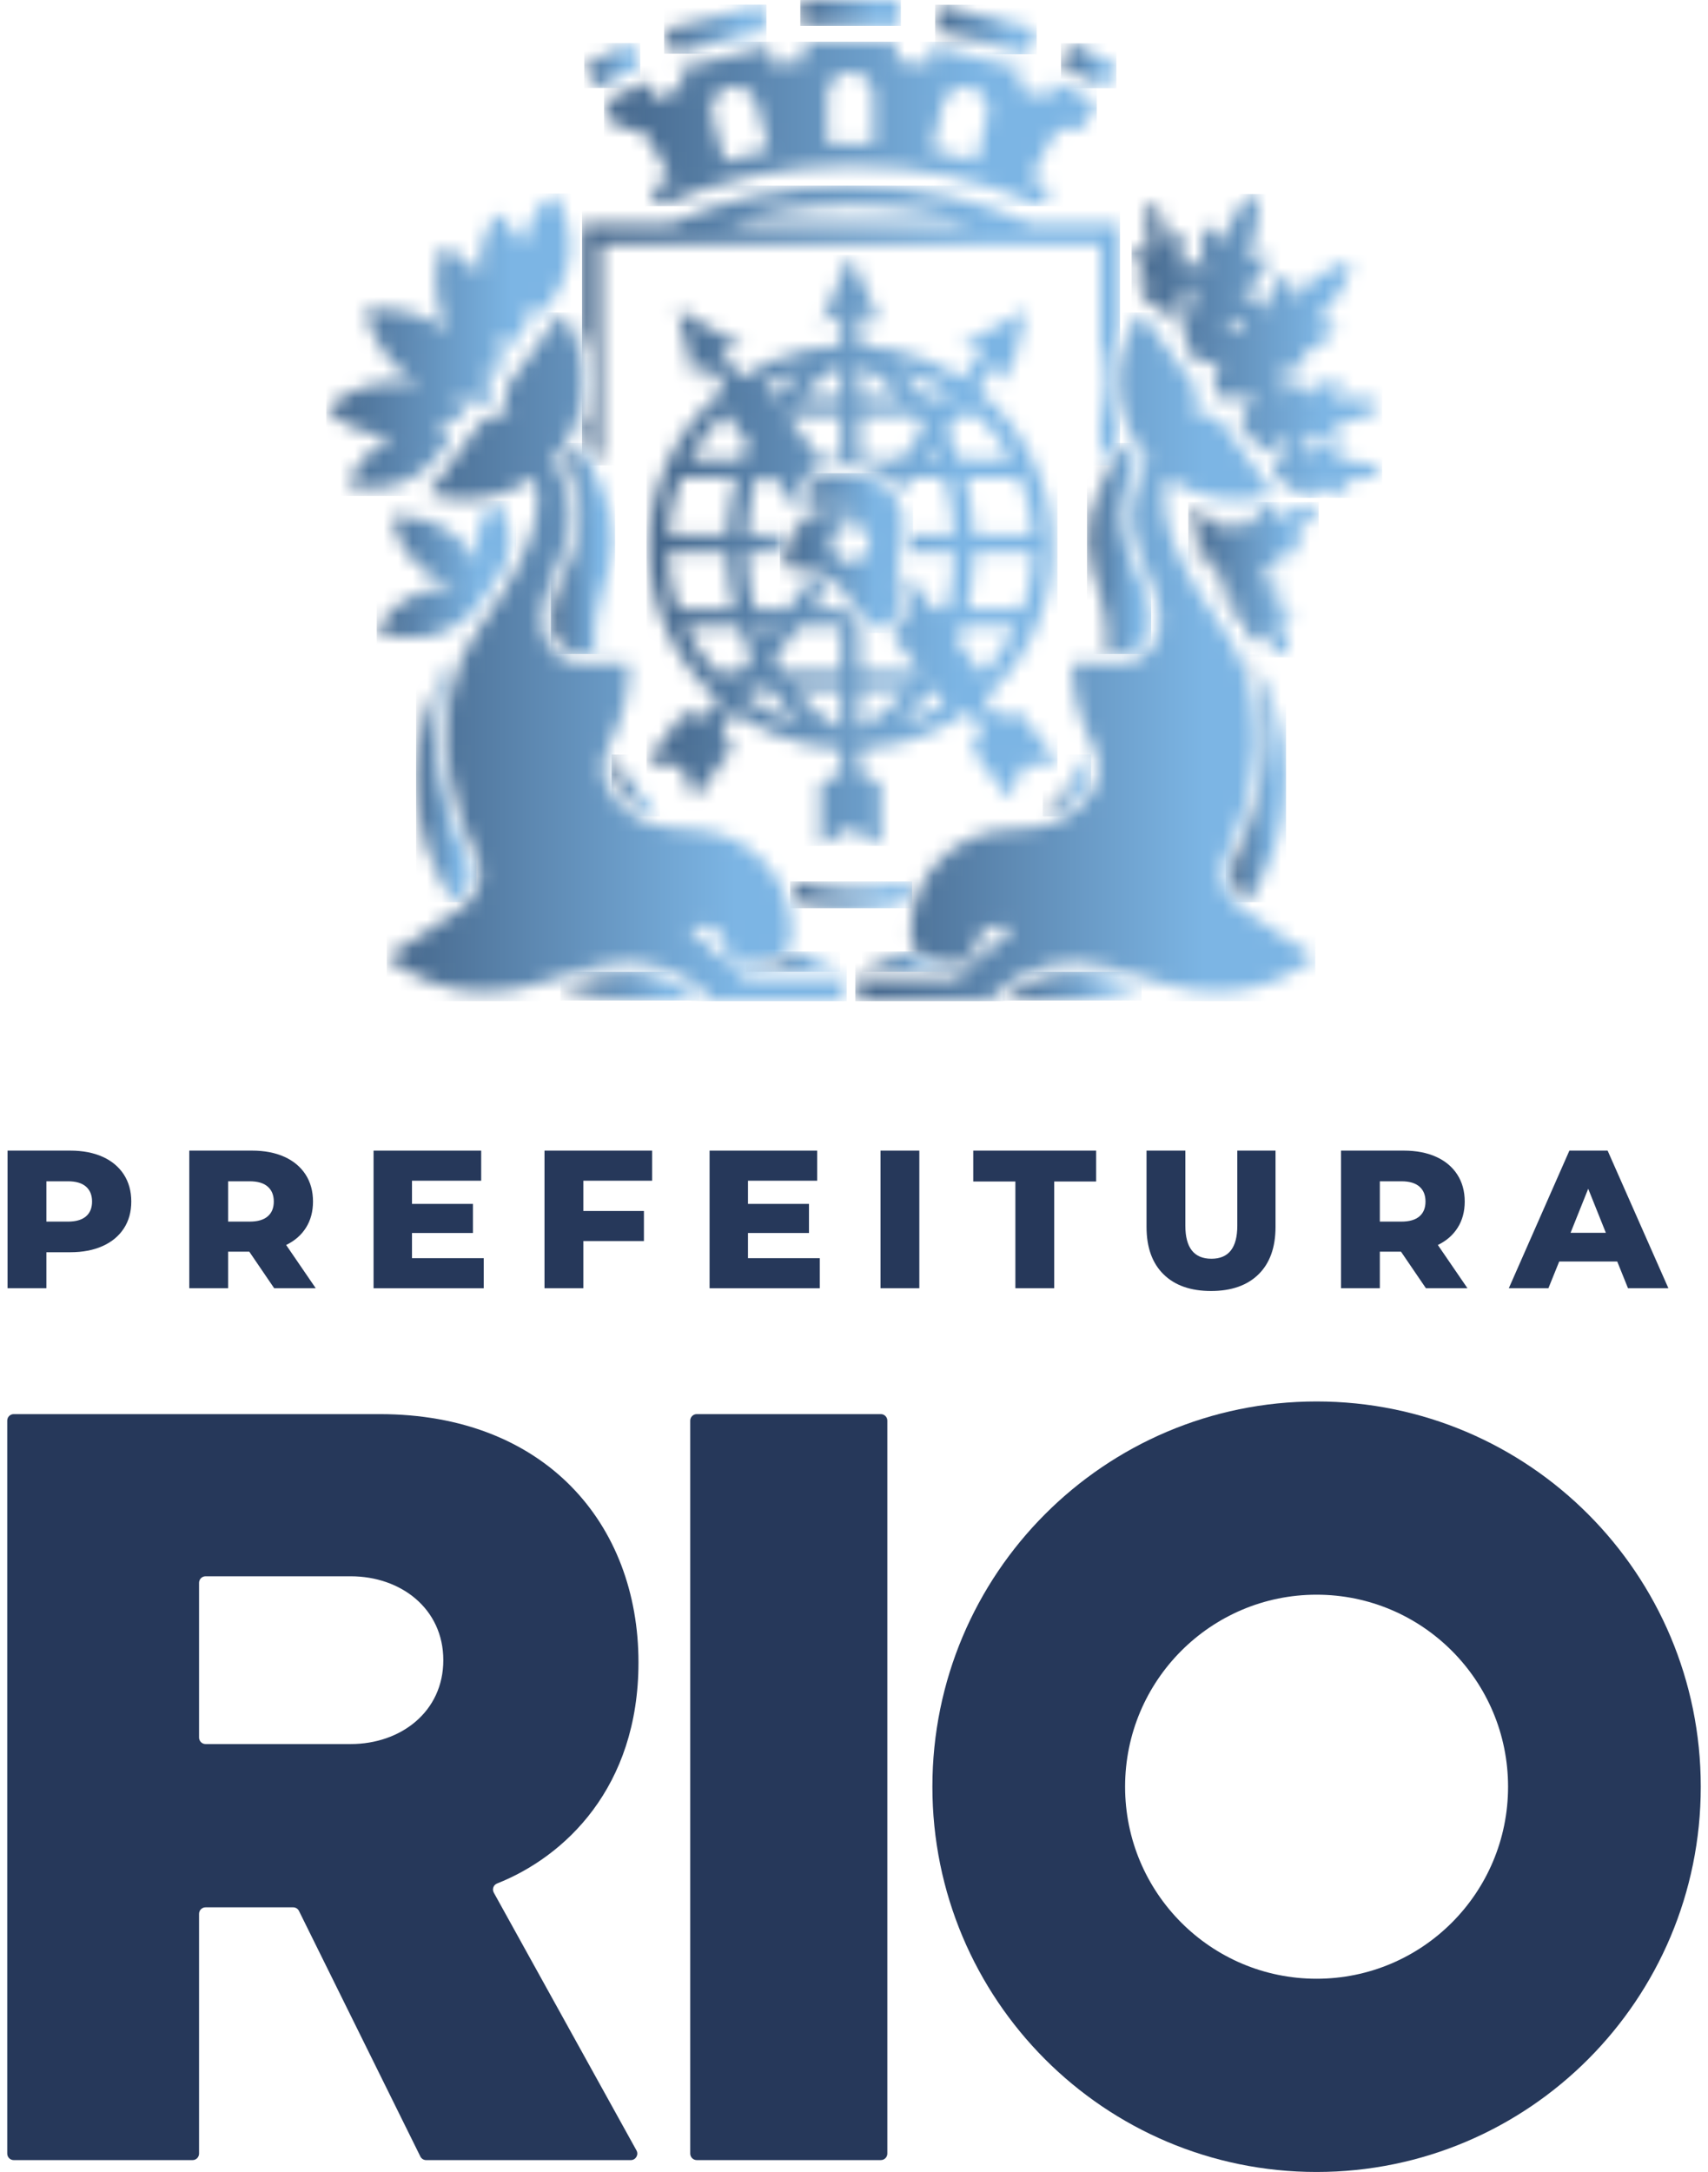 <svg width="118" height="150" viewBox="0 0 118 150" fill="none" xmlns="http://www.w3.org/2000/svg">
<path d="M47.686 148.729V98.111C47.686 97.862 47.888 97.662 48.135 97.662H60.855C61.102 97.662 61.303 97.862 61.303 98.111V148.729C61.303 148.978 61.102 149.179 60.855 149.179H48.135C47.888 149.179 47.686 148.978 47.686 148.729Z" fill="#26385A"/>
<path d="M90.958 96.787C76.299 96.787 64.416 108.7 64.416 123.394C64.416 138.088 76.299 150 90.958 150C105.617 150 117.5 138.088 117.5 123.394C117.5 108.7 105.617 96.787 90.958 96.787ZM90.958 136.655C83.651 136.655 77.729 130.718 77.729 123.394C77.729 116.069 83.652 110.132 90.958 110.132C98.264 110.132 104.187 116.069 104.187 123.394C104.187 130.718 98.265 136.655 90.958 136.655Z" fill="#26385A"/>
<path d="M29.04 148.929L20.656 131.974C20.58 131.819 20.425 131.724 20.255 131.724H14.2C13.954 131.724 13.752 131.924 13.752 132.173V148.729C13.752 148.978 13.552 149.18 13.305 149.18H0.948C0.7 149.18 0.5 148.978 0.5 148.729V98.111C0.5 97.862 0.7 97.662 0.948 97.662H26.235C37.637 97.662 44.11 105.231 44.11 114.808C44.11 123.472 38.995 128.235 34.339 130.078C34.087 130.177 33.985 130.474 34.115 130.71L43.972 148.512C44.138 148.811 43.922 149.18 43.581 149.18H29.441C29.27 149.18 29.115 149.082 29.04 148.929ZM24.231 108.861H14.2C13.954 108.861 13.752 109.063 13.752 109.31V119.997C13.752 120.245 13.954 120.447 14.2 120.447H24.231C27.699 120.447 30.627 118.207 30.627 114.654C30.627 111.1 27.699 108.861 24.231 108.861Z" fill="#26385A"/>
<path d="M7.092 79.891C7.723 80.176 8.21 80.584 8.555 81.113C8.898 81.644 9.07 82.265 9.07 82.98C9.07 83.695 8.898 84.315 8.555 84.839C8.21 85.365 7.723 85.771 7.092 86.054C6.458 86.34 5.714 86.482 4.856 86.482H3.204V88.966H0.522V79.463H4.856C5.714 79.463 6.458 79.607 7.092 79.891ZM5.94 84.005C6.22 83.766 6.36 83.424 6.36 82.98C6.36 82.537 6.22 82.193 5.94 81.948C5.66 81.704 5.245 81.582 4.693 81.582H3.204V84.366H4.693C5.245 84.366 5.66 84.246 5.94 84.005Z" fill="#26385A"/>
<path d="M17.222 86.442H15.759V88.966H13.077V79.463H17.412C18.269 79.463 19.014 79.606 19.647 79.891C20.279 80.176 20.765 80.584 21.11 81.113C21.453 81.644 21.624 82.265 21.624 82.98C21.624 83.668 21.464 84.268 21.144 84.778C20.824 85.29 20.365 85.691 19.769 85.981L21.812 88.966H18.942L17.222 86.442ZM18.494 81.948C18.215 81.704 17.8 81.582 17.248 81.582H15.759V84.366H17.248C17.8 84.366 18.215 84.246 18.494 84.005C18.775 83.766 18.915 83.424 18.915 82.98C18.915 82.537 18.775 82.193 18.494 81.948Z" fill="#26385A"/>
<path d="M33.42 86.89V88.968H25.808V79.464H33.244V81.542H28.463V83.143H32.675V85.153H28.463V86.89H33.42Z" fill="#26385A"/>
<path d="M40.3 81.542V83.632H44.486V85.709H40.3V88.966H37.618V79.463H45.054V81.542H40.3Z" fill="#26385A"/>
<path d="M56.634 86.89V88.968H49.022V79.464H56.457V81.542H51.675V83.143H55.889V85.153H51.675V86.89H56.634Z" fill="#26385A"/>
<path d="M63.513 79.463H60.831V88.966H63.513V79.463Z" fill="#26385A"/>
<path d="M70.149 81.596H67.239V79.463H75.729V81.596H72.831V88.966H70.149V81.596Z" fill="#26385A"/>
<path d="M80.382 88.003C79.601 87.234 79.21 86.143 79.21 84.731V79.464H81.892V84.649C81.892 86.17 82.492 86.931 83.694 86.931C84.885 86.931 85.481 86.17 85.481 84.649V79.464H88.122V84.731C88.122 86.142 87.731 87.234 86.952 88.003C86.169 88.773 85.075 89.158 83.666 89.158C82.257 89.158 81.162 88.773 80.382 88.003Z" fill="#26385A"/>
<path d="M96.79 86.442H95.328V88.966H92.646V79.463H96.981C97.838 79.463 98.582 79.606 99.215 79.891C99.847 80.176 100.334 80.584 100.677 81.113C101.02 81.644 101.193 82.265 101.193 82.98C101.193 83.668 101.031 84.268 100.711 84.778C100.391 85.29 99.933 85.691 99.336 85.981L101.381 88.966H98.511L96.79 86.442ZM98.063 81.948C97.783 81.704 97.368 81.582 96.817 81.582H95.328V84.366H96.817C97.368 84.366 97.783 84.246 98.063 84.005C98.344 83.766 98.483 83.424 98.483 82.98C98.483 82.537 98.344 82.193 98.063 81.948Z" fill="#26385A"/>
<path d="M111.729 87.121H107.721L106.975 88.966H104.239L108.424 79.463H111.065L115.263 88.966H112.473L111.729 87.121ZM110.943 85.139L109.724 82.097L108.505 85.139H110.943Z" fill="#26385A"/>
<mask id="mask0_3989_130452" style="mask-type:luminance" maskUnits="userSpaceOnUse" x="38" y="67" width="11" height="3">
<path d="M41.362 67.374C40.581 67.548 39.832 67.787 39.037 68.038C38.931 68.073 38.824 68.109 38.718 68.144C40.374 68.756 42.165 69.098 44.031 69.098H48.326C46.961 67.835 45.161 67.122 43.296 67.122C42.644 67.122 41.989 67.206 41.362 67.374Z" fill="white"/>
</mask>
<g mask="url(#mask0_3989_130452)">
<path d="M48.326 67.122H38.718V69.098H48.326V67.122Z" fill="url(#paint0_linear_3989_130452)"/>
</g>
<mask id="mask1_3989_130452" style="mask-type:luminance" maskUnits="userSpaceOnUse" x="69" y="67" width="10" height="3">
<path d="M69.269 69.098H73.561C75.431 69.098 77.22 68.756 78.873 68.144C78.769 68.109 78.665 68.073 78.557 68.038C77.762 67.787 77.012 67.548 76.227 67.374C75.598 67.205 74.945 67.122 74.295 67.122C72.434 67.122 70.633 67.835 69.269 69.098Z" fill="white"/>
</mask>
<g mask="url(#mask1_3989_130452)">
<path d="M78.873 67.122H69.269V69.098H78.873V67.122Z" fill="url(#paint1_linear_3989_130452)"/>
</g>
<mask id="mask2_3989_130452" style="mask-type:luminance" maskUnits="userSpaceOnUse" x="22" y="13" width="18" height="21">
<path d="M36.12 17.029C35.789 16.34 35.337 15.688 34.758 15.128C34.615 14.989 34.471 14.857 34.318 14.735C33.445 16.009 33.049 17.519 33.137 18.998C32.595 18.318 31.915 17.729 31.116 17.263C30.939 17.158 30.756 17.061 30.567 16.975C29.851 18.93 30.025 21.057 30.957 22.831C29.547 21.826 27.797 21.26 25.932 21.348C25.699 21.358 25.47 21.379 25.24 21.409C25.721 23.598 27.09 25.441 28.93 26.559C26.931 26.117 24.774 26.519 23.014 27.849C22.852 27.974 22.688 28.109 22.538 28.245C23.835 29.459 25.501 30.121 27.204 30.182C25.954 30.724 24.895 31.705 24.254 33.024C24.185 33.18 24.114 33.334 24.062 33.491C26.756 34.264 29.701 33.001 30.957 30.377C31.032 30.226 31.099 30.072 31.158 29.915C30.788 29.806 30.41 29.738 30.033 29.707C30.652 29.473 31.244 29.145 31.8 28.725C31.963 28.598 32.127 28.465 32.279 28.328C31.945 28.014 31.589 27.74 31.212 27.504C31.929 27.676 32.685 27.756 33.457 27.72C33.69 27.708 33.922 27.687 34.147 27.658C33.976 26.873 33.69 26.135 33.309 25.459C33.449 25.547 33.58 25.635 33.719 25.713C33.902 25.821 34.088 25.915 34.273 26.006C34.641 25.004 34.776 23.959 34.689 22.936C34.836 23.11 34.992 23.277 35.153 23.441C35.293 23.581 35.438 23.711 35.588 23.831C36.188 22.965 36.563 21.99 36.709 20.984C36.764 21.093 36.82 21.194 36.878 21.297C36.971 21.453 37.07 21.603 37.173 21.749C39.444 19.82 40.071 16.475 38.517 13.812C38.419 13.657 38.327 13.506 38.224 13.364C37.089 14.319 36.371 15.632 36.12 17.029Z" fill="white"/>
</mask>
<g mask="url(#mask2_3989_130452)">
<path d="M40.07 13.363H22.537V34.264H40.07V13.363Z" fill="url(#paint2_linear_3989_130452)"/>
</g>
<mask id="mask3_3989_130452" style="mask-type:luminance" maskUnits="userSpaceOnUse" x="78" y="13" width="18" height="22">
<path d="M86.04 21.992C85.955 22.319 85.905 22.668 85.871 23.009C85.591 22.795 84.921 22.691 84.301 22.694C84.815 22.601 85.481 22.38 86.04 21.992ZM84.492 16.442C84.435 16.594 84.38 16.738 84.335 16.886C84.091 16.146 83.767 15.51 83.482 15.632C83.073 15.798 82.888 17.429 83.125 18.448C83.161 18.62 83.212 18.79 83.267 18.941C82.823 18.424 82.385 17.999 82.16 17.979H82.144H82.141H82.123C82.116 17.983 82.114 17.983 82.109 17.983C81.968 18.015 81.72 18.237 81.453 18.506C81.496 18.415 81.535 18.319 81.571 18.218C81.829 17.483 81.843 16.247 81.56 16.071C81.359 15.94 81.057 16.414 80.808 16.96C80.799 16.838 80.783 16.712 80.762 16.587C80.571 15.351 79.864 13.86 79.54 13.946C79.22 14.033 79.124 15.79 79.314 17.025C79.348 17.207 79.379 17.374 79.422 17.537C78.978 17.196 78.491 16.94 78.35 17.199C78.178 17.534 78.656 18.604 79.156 19.069C79.299 19.199 79.444 19.294 79.584 19.37C79.001 19.318 78.481 19.388 78.564 19.684C78.889 20.846 80.752 21.884 81.021 21.793C81.204 21.727 81.764 20.64 82.063 19.53C82.22 20.297 82.548 21.106 82.858 21.718C82.33 21.099 81.776 20.646 81.669 21.04C81.278 22.547 82.485 24.957 82.796 25.12C82.954 25.203 83.573 25.13 84.236 24.857C83.909 26.013 83.809 27.155 83.98 27.313C84.144 27.468 85.458 27.594 86.726 27.383C86.091 28.135 85.67 29.003 85.673 29.162C85.677 29.456 87.081 31.363 88.398 31.323C88.697 31.317 88.49 30.587 88.192 29.909C88.502 30.259 88.894 30.618 89.325 30.861C88.494 31.363 87.894 32.297 87.93 32.512C87.973 32.788 89.398 34.257 90.776 34.359C91.09 34.385 90.922 33.901 90.62 33.379C90.743 33.493 90.906 33.613 91.09 33.717C91.727 34.097 92.899 34.327 93.112 34.086C93.269 33.909 92.875 33.538 92.399 33.198C92.518 33.21 92.641 33.218 92.762 33.218C93.961 33.246 95.49 32.82 95.462 32.491C95.435 32.162 93.797 31.765 92.596 31.74C92.424 31.738 92.254 31.74 92.097 31.751C92.496 31.38 92.82 30.956 92.596 30.776C92.313 30.55 91.224 30.826 90.703 31.232C90.527 31.365 90.392 31.514 90.298 31.658C90.365 31.419 90.419 31.18 90.427 30.988C90.47 30.744 90.308 30.247 90.099 29.748C90.204 29.846 90.33 29.939 90.465 30.023C91.103 30.404 92.328 30.535 92.593 30.218C92.785 29.986 92.424 29.584 91.966 29.234C92.094 29.234 92.219 29.227 92.352 29.214C93.643 29.104 95.36 28.405 95.381 28.009C95.404 27.616 93.699 27.337 92.411 27.448C92.225 27.465 92.044 27.488 91.869 27.524C92.359 27.026 92.778 26.468 92.567 26.281C92.295 26.041 91.072 26.509 90.449 27.062C90.268 27.221 90.114 27.39 89.994 27.552C90.23 26.86 90.336 26.225 90.025 26.295C89.455 26.425 88.879 26.928 88.427 27.461C88.672 26.99 88.875 26.547 88.86 26.331C88.863 26.133 88.559 25.917 88.136 25.729C88.898 25.701 89.712 25.516 90.298 25.024C90.513 24.835 90.285 24.558 89.87 24.277C89.876 24.277 89.887 24.274 89.9 24.274C90.879 24.088 92.254 23.172 92.266 22.646C92.273 22.267 91.55 22.2 90.785 22.266C90.911 22.154 91.04 22.042 91.165 21.918C92.404 20.716 93.587 18.601 93.275 18.212C92.969 17.827 90.962 19.012 89.72 20.216C89.542 20.387 89.377 20.568 89.224 20.744C89.308 19.862 89.269 18.99 88.893 18.994C88.403 18.998 87.538 20.474 87.359 21.525C87.359 21.545 87.351 21.563 87.347 21.585C87.21 21.221 87.072 20.913 86.935 20.759C86.788 20.536 86.228 20.397 85.615 20.34C85.781 20.273 85.953 20.185 86.128 20.07C86.885 19.566 87.702 18.267 87.524 17.788C87.387 17.443 86.754 17.622 86.133 17.942C86.202 17.804 86.264 17.655 86.327 17.499C86.927 15.987 87.145 13.666 86.74 13.423C86.715 13.406 86.685 13.399 86.652 13.399C86.181 13.396 85.05 15.026 84.492 16.442Z" fill="white"/>
</mask>
<g mask="url(#mask3_3989_130452)">
<path d="M95.491 13.396H78.179V34.384H95.491V13.396Z" fill="url(#paint3_linear_3989_130452)"/>
</g>
<mask id="mask4_3989_130452" style="mask-type:luminance" maskUnits="userSpaceOnUse" x="82" y="34" width="9" height="12">
<path d="M86.766 36.077C86.72 36.264 86.694 36.446 86.694 36.616C86.502 36 86.239 35.467 86.045 35.641C85.733 35.917 85.541 36.408 85.445 36.908C85.358 36.548 85.233 36.187 85.05 35.884C84.909 35.65 84.594 36.13 84.393 36.713C84.376 36.688 84.358 36.662 84.343 36.643C83.773 35.843 82.645 35.075 82.372 35.272C82.094 35.473 82.553 36.763 83.123 37.565C83.125 37.569 83.125 37.57 83.13 37.573C82.621 37.645 82.188 37.793 82.33 37.939C82.692 38.317 83.309 38.653 83.916 38.821C83.777 39.199 83.713 39.496 83.767 39.571C83.819 39.646 84.188 39.745 84.669 39.808C84.492 40.338 84.393 41.019 84.635 41.515C84.733 41.716 85.053 41.437 85.358 41.051C85.146 41.613 84.998 42.322 85.236 42.83C85.333 43.033 85.69 42.726 86.045 42.305C86.001 42.434 85.964 42.584 85.946 42.744C85.868 43.364 86.152 44.277 86.461 44.317C86.687 44.346 86.867 43.907 86.975 43.421C87.019 43.506 87.065 43.597 87.109 43.681C87.585 44.53 88.625 45.399 88.919 45.229C89.21 45.063 88.882 43.738 88.405 42.896C88.335 42.773 88.26 42.663 88.181 42.556C88.697 42.664 89.225 42.694 89.296 42.461C89.387 42.157 88.672 41.521 88.077 41.347C87.904 41.294 87.741 41.264 87.581 41.258C88.155 41.1 88.649 40.874 88.498 40.691C88.168 40.278 87.42 40.118 86.801 40.092C87.286 39.963 87.69 39.782 87.549 39.602C87.36 39.359 87.047 39.2 86.7 39.094C86.7 39.09 86.698 39.09 86.694 39.089C87.31 39.279 88.013 39.373 88.49 39.124C88.702 39.011 88.353 38.627 87.886 38.255C88.031 38.301 88.192 38.329 88.365 38.345C89.036 38.407 90.006 38.057 90.04 37.715C90.057 37.468 89.575 37.29 89.05 37.189C89.141 37.142 89.234 37.088 89.325 37.032C90.218 36.473 91.109 35.301 90.914 34.987C90.724 34.676 89.317 35.085 88.421 35.65C88.292 35.729 88.175 35.813 88.067 35.903C88.161 35.341 88.172 34.76 87.917 34.688C87.901 34.684 87.883 34.682 87.866 34.682C87.524 34.682 86.928 35.449 86.766 36.077Z" fill="white"/>
</mask>
<g mask="url(#mask4_3989_130452)">
<path d="M91.11 34.675H82.094V45.398H91.11V34.675Z" fill="url(#paint4_linear_3989_130452)"/>
</g>
<mask id="mask5_3989_130452" style="mask-type:luminance" maskUnits="userSpaceOnUse" x="26" y="34" width="10" height="11">
<path d="M33.126 38.925C32.069 36.962 29.989 35.641 27.609 35.656C27.432 35.664 27.256 35.673 27.078 35.691C27.503 38.025 29.233 39.905 31.48 40.543C29.495 40.431 27.503 41.333 26.291 43.093C26.199 43.234 26.108 43.376 26.025 43.521C28.578 44.694 31.674 43.897 33.317 41.498C33.411 41.357 33.502 41.217 33.582 41.069C33.582 41.069 33.823 40.617 34.057 40.333C34.067 40.317 34.074 40.317 34.079 40.305C35.444 38.838 35.652 36.595 34.462 34.883C34.394 34.779 34.318 34.678 34.24 34.585C33.09 35.719 32.677 37.403 33.126 38.925Z" fill="white"/>
</mask>
<g mask="url(#mask5_3989_130452)">
<path d="M35.651 34.586H26.025V44.695H35.651V34.586Z" fill="url(#paint5_linear_3989_130452)"/>
</g>
<mask id="mask6_3989_130452" style="mask-type:luminance" maskUnits="userSpaceOnUse" x="28" y="45" width="5" height="18">
<path d="M28.747 53.769C28.747 56.928 29.7 59.863 31.334 62.307C31.44 62.225 31.536 62.151 31.632 62.086C32.919 61.106 32.469 59.768 32.363 59.514C32.346 59.466 32.309 59.384 32.256 59.274C29.883 54.13 29.586 49.236 31.358 45.201C29.709 47.646 28.747 50.593 28.747 53.769Z" fill="white"/>
</mask>
<g mask="url(#mask6_3989_130452)">
<path d="M32.919 45.201H28.747V62.308H32.919V45.201Z" fill="url(#paint6_linear_3989_130452)"/>
</g>
<mask id="mask7_3989_130452" style="mask-type:luminance" maskUnits="userSpaceOnUse" x="42" y="52" width="4" height="5">
<path d="M42.494 53.926C42.849 54.862 43.748 55.721 44.727 56.077L44.868 56.13C45.013 56.193 45.238 56.287 45.585 56.376C44.535 55.364 43.474 54.176 42.506 52.108C42.257 52.695 42.255 53.303 42.494 53.926Z" fill="white"/>
</mask>
<g mask="url(#mask7_3989_130452)">
<path d="M45.584 52.108H42.255V56.376H45.584V52.108Z" fill="url(#paint7_linear_3989_130452)"/>
</g>
<mask id="mask8_3989_130452" style="mask-type:luminance" maskUnits="userSpaceOnUse" x="38" y="30" width="5" height="16">
<path d="M39.042 31.837C39.647 33.064 40.383 35.071 39.926 36.978C39.647 38.134 39.252 39.054 38.901 39.866C38.451 40.904 38.068 41.806 38.06 42.904C38.07 43.11 38.214 45.168 40.255 45.168H41.111C40.794 41.942 42.263 40.077 42.382 37.409C42.494 34.959 40.87 31.927 39.868 30.589C39.631 31.028 39.348 31.445 39.042 31.837Z" fill="white"/>
</mask>
<g mask="url(#mask8_3989_130452)">
<path d="M42.494 30.589H38.06V45.168H42.494V30.589Z" fill="url(#paint8_linear_3989_130452)"/>
</g>
<mask id="mask9_3989_130452" style="mask-type:luminance" maskUnits="userSpaceOnUse" x="72" y="52" width="4" height="5">
<path d="M72.04 56.377C72.386 56.287 72.612 56.193 72.756 56.13L72.897 56.077C73.879 55.722 74.775 54.862 75.135 53.927C75.372 53.303 75.369 52.696 75.121 52.109C74.146 54.176 73.089 55.364 72.04 56.377Z" fill="white"/>
</mask>
<g mask="url(#mask9_3989_130452)">
<path d="M75.372 52.108H72.04V56.376H75.372V52.108Z" fill="url(#paint9_linear_3989_130452)"/>
</g>
<mask id="mask10_3989_130452" style="mask-type:luminance" maskUnits="userSpaceOnUse" x="26" y="21" width="33" height="49">
<path d="M35.181 26.498C34.797 27.119 34.897 27.87 35.13 28.52C34.347 28.548 33.565 28.722 33.093 29.341L29.613 34.092C30.412 34.354 31.27 34.503 32.162 34.503C33.956 34.503 35.619 33.92 36.965 32.932C37.379 34.774 37.413 37.359 33.225 43.222C28.209 50.242 32.663 58.511 32.968 59.274C33.276 60.036 33.427 61.535 32.021 62.601C30.619 63.676 26.718 66.088 26.718 66.088C26.718 66.088 30.103 69.143 35.133 68.379C37.397 68.037 39.281 67.175 41.191 66.747C41.86 66.563 42.565 66.47 43.295 66.47C45.652 66.47 47.772 67.485 49.245 69.098H57.411C58.02 69.098 58.501 68.61 58.501 68.011C58.501 67.856 58.468 67.716 58.411 67.585H51.492L50.355 66.592C50.355 66.592 50.316 66.552 50.27 66.512L47.606 64.099C47.852 63.977 48.13 63.902 48.429 63.902C49.444 63.902 50.269 64.73 50.269 65.745C50.269 65.925 50.243 66.093 50.2 66.248C50.2 66.248 52.575 67.359 54.544 65.507L54.55 65.504C54.621 65.103 54.66 64.683 54.66 64.258C54.66 60.4 51.547 57.351 47.695 57.279C45.61 57.243 44.752 56.777 44.507 56.691C42.685 56.031 40.869 53.781 42.032 51.586C43.165 49.45 43.524 47.383 43.482 45.82H40.255C37.508 45.82 37.413 42.902 37.413 42.902C37.424 40.763 38.67 39.417 39.295 36.822C39.767 34.864 38.777 32.691 38.265 31.75C39.539 30.311 40.312 28.407 40.312 26.329C40.312 24.556 39.75 22.915 38.791 21.574L35.181 26.498Z" fill="white"/>
</mask>
<g mask="url(#mask10_3989_130452)">
<path d="M58.501 21.574H26.719V69.142H58.501V21.574Z" fill="url(#paint10_linear_3989_130452)"/>
</g>
<mask id="mask11_3989_130452" style="mask-type:luminance" maskUnits="userSpaceOnUse" x="51" y="65" width="8" height="3">
<path d="M51.547 67.008C51.582 67.024 51.683 67.116 51.683 67.116H58.039C57.996 67.085 57.944 67.057 57.893 67.031L57.85 67.008C57.85 67.008 55.876 66.108 54.979 65.71C54.829 65.856 53.547 67.108 51.547 67.008Z" fill="white"/>
</mask>
<g mask="url(#mask11_3989_130452)">
<path d="M58.039 65.709H51.547V67.116H58.039V65.709Z" fill="url(#paint11_linear_3989_130452)"/>
</g>
<mask id="mask12_3989_130452" style="mask-type:luminance" maskUnits="userSpaceOnUse" x="54" y="60" width="10" height="3">
<path d="M58.769 61.349C57.327 61.349 55.926 61.181 54.583 60.876C54.824 61.355 55.006 61.861 55.139 62.387C56.32 62.604 57.547 62.72 58.797 62.72C60.046 62.72 61.268 62.604 62.45 62.387C62.584 61.855 62.775 61.343 63.015 60.865C61.658 61.182 60.237 61.349 58.769 61.349Z" fill="white"/>
</mask>
<g mask="url(#mask12_3989_130452)">
<path d="M63.015 60.865H54.583V62.721H63.015V60.865Z" fill="url(#paint12_linear_3989_130452)"/>
</g>
<mask id="mask13_3989_130452" style="mask-type:luminance" maskUnits="userSpaceOnUse" x="75" y="30" width="5" height="16">
<path d="M75.207 37.409C75.325 40.078 76.799 41.942 76.479 45.168H77.338C79.376 45.168 79.523 43.11 79.532 42.904C79.526 41.806 79.138 40.904 78.692 39.866C78.34 39.054 77.942 38.134 77.665 36.978C77.208 35.071 77.942 33.064 78.551 31.837C78.238 31.444 77.96 31.028 77.718 30.589C76.724 31.927 75.099 34.959 75.207 37.409Z" fill="white"/>
</mask>
<g mask="url(#mask13_3989_130452)">
<path d="M79.533 30.589H75.099V45.168H79.533V30.589Z" fill="url(#paint13_linear_3989_130452)"/>
</g>
<mask id="mask14_3989_130452" style="mask-type:luminance" maskUnits="userSpaceOnUse" x="85" y="45" width="4" height="18">
<path d="M85.333 59.274C85.279 59.385 85.243 59.466 85.225 59.514C85.12 59.769 84.677 61.106 85.962 62.086C86.045 62.151 86.147 62.225 86.258 62.307C87.895 59.863 88.847 56.928 88.847 53.769C88.847 50.593 87.884 47.645 86.229 45.201C88.005 49.236 87.712 54.13 85.333 59.274Z" fill="white"/>
</mask>
<g mask="url(#mask14_3989_130452)">
<path d="M88.848 45.201H84.677V62.308H88.848V45.201Z" fill="url(#paint14_linear_3989_130452)"/>
</g>
<mask id="mask15_3989_130452" style="mask-type:luminance" maskUnits="userSpaceOnUse" x="59" y="21" width="32" height="49">
<path d="M77.276 26.329C77.276 28.407 78.049 30.311 79.327 31.75C78.816 32.691 77.824 34.863 78.298 36.822C78.919 39.417 80.166 40.763 80.18 42.902C80.18 42.902 80.08 45.82 77.338 45.82H74.106C74.063 47.383 74.424 49.45 75.559 51.586C76.724 53.781 74.902 56.031 73.084 56.691C72.835 56.777 71.98 57.243 69.896 57.279C66.046 57.351 62.928 60.4 62.928 64.258C62.928 64.683 62.969 65.103 63.043 65.504C63.043 65.507 63.047 65.507 63.047 65.507C65.013 67.36 67.391 66.248 67.391 66.248C67.348 66.093 67.32 65.925 67.32 65.745C67.32 64.73 68.147 63.902 69.163 63.902C69.459 63.902 69.739 63.977 69.986 64.099L67.323 66.512C67.276 66.552 67.234 66.592 67.234 66.592L66.097 67.585H59.173C59.117 67.716 59.088 67.855 59.088 68.011C59.088 68.61 59.573 69.098 60.18 69.098H68.347C69.822 67.485 71.94 66.47 74.295 66.47C75.023 66.47 75.728 66.563 76.399 66.747C78.308 67.175 80.193 68.037 82.455 68.379C87.485 69.143 90.869 66.088 90.869 66.088C90.869 66.088 86.967 63.676 85.567 62.601C84.165 61.535 84.316 60.035 84.618 59.274C84.924 58.511 89.379 50.242 84.364 43.222C80.176 37.359 80.212 34.774 80.626 32.932C81.973 33.92 83.634 34.503 85.425 34.503C86.316 34.503 87.18 34.354 87.98 34.092L84.499 29.341C84.024 28.722 83.244 28.548 82.459 28.52C82.695 27.87 82.793 27.119 82.411 26.498L78.796 21.575C77.84 22.915 77.276 24.556 77.276 26.329Z" fill="white"/>
</mask>
<g mask="url(#mask15_3989_130452)">
<path d="M90.869 21.574H59.088V69.142H90.869V21.574Z" fill="url(#paint15_linear_3989_130452)"/>
</g>
<mask id="mask16_3989_130452" style="mask-type:luminance" maskUnits="userSpaceOnUse" x="59" y="65" width="8" height="3">
<path d="M59.742 67.008L59.697 67.031C59.644 67.057 59.598 67.085 59.554 67.116H65.908C65.908 67.116 66.013 67.024 66.046 67.008C64.046 67.108 62.761 65.856 62.617 65.71C61.715 66.108 59.742 67.008 59.742 67.008Z" fill="white"/>
</mask>
<g mask="url(#mask16_3989_130452)">
<path d="M66.047 65.709H59.555V67.116H66.047V65.709Z" fill="url(#paint16_linear_3989_130452)"/>
</g>
<mask id="mask17_3989_130452" style="mask-type:luminance" maskUnits="userSpaceOnUse" x="54" y="32" width="9" height="12">
<path d="M57.464 37.506C57.464 36.786 58.049 36.195 58.769 36.195C59.495 36.195 60.075 36.786 60.075 37.506C60.075 38.227 59.495 38.817 58.769 38.817C58.049 38.816 57.464 38.227 57.464 37.506ZM57.423 32.713C56.273 32.801 55.945 33.5 55.914 33.774C55.885 34.044 55.787 35.089 56.882 34.895C58.052 34.687 58.874 35.001 58.874 35.001C58.874 35.001 59.094 35.089 59.153 35.15C59.27 35.285 59.194 35.463 59.019 35.399C59.019 35.399 58.922 35.349 58.775 35.287C58.437 35.143 57.566 35.014 56.798 35.201C56.026 35.383 54.651 36.357 54.267 38.036C53.877 39.722 55.373 39.292 56.227 39.48C58.049 39.874 59.064 41.922 59.254 42.221C59.448 42.508 60.294 43.719 61.29 43.208C62.287 42.693 62.122 41.775 61.964 40.805C61.803 39.837 62.122 38.237 62.278 37.355C63.083 33.651 59.863 32.911 59.664 32.855C59.294 32.753 58.854 32.678 58.228 32.678C57.988 32.678 57.722 32.689 57.423 32.713Z" fill="white"/>
</mask>
<g mask="url(#mask17_3989_130452)">
<path d="M63.083 32.678H53.877V43.719H63.083V32.678Z" fill="url(#paint17_linear_3989_130452)"/>
</g>
<mask id="mask18_3989_130452" style="mask-type:luminance" maskUnits="userSpaceOnUse" x="44" y="17" width="30" height="42">
<path d="M51.506 48.139L51.911 47.599H53.217C53.845 48.495 54.568 49.292 55.354 49.975C53.961 49.583 52.664 48.956 51.506 48.139ZM54.879 47.599H58.103V50.325C56.894 49.669 55.806 48.74 54.879 47.599ZM59.431 47.599H62.667C61.736 48.744 60.64 49.677 59.431 50.333V47.599ZM64.329 47.599H64.488L65.272 48.64C64.316 49.212 63.284 49.667 62.188 49.975C62.979 49.292 63.694 48.495 64.329 47.599ZM47.391 43.285H51.079C51.317 44.021 51.596 44.725 51.921 45.394L51.172 46.385H49.502C48.654 45.471 47.937 44.423 47.391 43.285ZM52.503 43.285H53.517L52.842 44.174C52.722 43.882 52.605 43.586 52.503 43.285ZM53.49 45.518L55.179 43.285H58.103V46.385H54C53.819 46.103 53.652 45.816 53.49 45.518ZM66.124 44.241C66.25 43.926 66.361 43.611 66.466 43.285H70.156C69.605 44.423 68.891 45.471 68.039 46.386H67.74L66.124 44.241ZM46.142 38.122H50.235C50.26 39.487 50.436 40.812 50.737 42.07H46.88C46.437 40.831 46.177 39.502 46.142 38.122ZM67.308 38.122H71.402C71.361 39.502 71.107 40.831 70.661 42.07H66.807C67.108 40.812 67.284 39.487 67.308 38.122ZM47.078 32.983H50.869C50.528 34.222 50.317 35.541 50.252 36.906H46.169C46.264 35.525 46.579 34.204 47.078 32.983ZM66.671 32.983H70.465C70.966 34.204 71.282 35.525 71.377 36.906H67.29C67.227 35.541 67.015 34.222 66.671 32.983ZM55.674 35.096C55.253 34.621 55.322 33.941 55.348 33.714C55.4 33.223 55.891 32.257 57.377 32.139C57.677 32.118 57.963 32.108 58.226 32.108C58.826 32.108 59.331 32.167 59.825 32.301L59.839 32.309C60.767 32.553 61.672 33.074 62.271 33.904L62.969 32.982H65.261C65.631 34.214 65.858 35.532 65.926 36.906H62.932C62.911 37.088 62.878 37.275 62.836 37.467L62.803 37.664C62.775 37.801 62.746 37.954 62.726 38.122H65.946C65.918 39.494 65.731 40.822 65.408 42.07H64.484L62.53 39.48C62.483 39.936 62.473 40.38 62.526 40.711L62.534 40.763C62.692 41.716 62.9 43.018 61.552 43.713L63.557 46.367C63.549 46.376 63.546 46.378 63.544 46.386H59.431V43.308C59.153 43.048 58.926 42.76 58.782 42.534C58.756 42.494 58.722 42.433 58.676 42.358C58.562 42.172 58.375 41.846 58.103 41.49V42.07H56.094L57.223 40.581C56.894 40.331 56.523 40.128 56.11 40.038C56.069 40.03 56.031 40.022 55.987 40.017L54.439 42.07H52.135C51.806 40.822 51.624 39.493 51.599 38.122H53.666C53.677 38.05 53.692 37.981 53.708 37.91C53.792 37.545 53.917 37.211 54.067 36.906H51.618C51.685 35.532 51.911 34.214 52.28 32.982H53.453L55.275 35.391C55.41 35.285 55.544 35.184 55.674 35.096ZM64.506 30.946C64.624 31.213 64.743 31.486 64.851 31.763H63.887L64.506 30.946ZM50.007 28.66H50.197L51.698 30.652C51.535 31.015 51.386 31.382 51.25 31.763H47.652C48.28 30.61 49.07 29.568 50.007 28.66ZM54.368 28.66H58.103V31.764H56.709L54.368 28.66ZM59.431 28.66H63.198C63.421 28.975 63.63 29.307 63.831 29.647L62.228 31.763H59.431V28.66ZM65.415 29.743L66.231 28.659H67.534C68.47 29.568 69.268 30.61 69.889 31.763H66.292C66.04 31.061 65.746 30.389 65.415 29.743ZM52.821 26.611C53.62 26.184 54.467 25.84 55.354 25.587C54.727 26.138 54.134 26.761 53.597 27.446H53.452L52.821 26.611ZM62.188 25.588C63.447 25.944 64.624 26.491 65.688 27.189L65.494 27.447H63.946C63.407 26.761 62.822 26.138 62.188 25.588ZM58.103 25.238V27.446H55.327C56.152 26.543 57.087 25.793 58.103 25.238ZM59.431 25.234C60.449 25.79 61.39 26.543 62.221 27.447H59.431V25.234ZM56.682 22.41L58.103 21.656V23.848C57.309 23.884 56.53 23.989 55.775 24.154C54.995 24.323 54.24 24.559 53.514 24.86H53.51C52.873 25.119 52.272 25.422 51.685 25.77C51.682 25.77 51.677 25.773 51.67 25.773C51.596 25.821 51.512 25.871 51.436 25.917C51.43 25.925 51.426 25.925 51.418 25.93C51.345 25.98 51.263 26.026 51.189 26.077L49.769 24.2L51.354 23.936L49.08 22.654L46.802 21.373L47.424 23.916L48.039 26.46L48.717 25.001L50.114 26.85C50.09 26.872 50.065 26.896 50.03 26.919C50.022 26.926 50.011 26.938 50.001 26.944C49.938 26.996 49.871 27.047 49.81 27.102C49.793 27.114 49.781 27.125 49.769 27.138C49.705 27.19 49.644 27.244 49.581 27.298C49.568 27.31 49.558 27.32 49.547 27.335C49.482 27.387 49.417 27.442 49.356 27.504C49.354 27.504 49.35 27.504 49.35 27.506C49.139 27.702 48.933 27.9 48.735 28.109H48.732C48.682 28.166 48.622 28.228 48.57 28.286C48.555 28.303 48.532 28.321 48.524 28.34C48.469 28.392 48.423 28.447 48.375 28.501C48.354 28.522 48.336 28.548 48.313 28.57C48.272 28.619 48.225 28.673 48.176 28.73C48.156 28.755 48.136 28.778 48.116 28.8C48.069 28.854 48.022 28.91 47.981 28.962C47.963 28.988 47.944 29.009 47.923 29.033C47.879 29.091 47.833 29.145 47.789 29.203C47.78 29.213 47.773 29.225 47.766 29.235C47.652 29.375 47.556 29.513 47.451 29.654C47.443 29.66 47.443 29.669 47.438 29.676C47.397 29.73 47.363 29.784 47.321 29.843C47.301 29.87 47.281 29.902 47.257 29.931C47.227 29.982 47.191 30.031 47.157 30.085C47.127 30.122 47.108 30.159 47.082 30.194C47.054 30.241 47.022 30.291 46.989 30.346C46.966 30.384 46.94 30.42 46.916 30.457C46.884 30.508 46.856 30.556 46.827 30.608C46.803 30.648 46.776 30.686 46.755 30.73C46.725 30.778 46.698 30.829 46.668 30.879C46.644 30.922 46.619 30.961 46.597 31.005C46.576 31.055 46.544 31.102 46.52 31.152C46.472 31.234 46.43 31.317 46.386 31.401C46.36 31.451 46.336 31.497 46.31 31.546C46.286 31.6 46.265 31.646 46.238 31.696C46.217 31.742 46.196 31.789 46.173 31.837C46.145 31.887 46.123 31.935 46.104 31.985C46.081 32.031 46.062 32.078 46.041 32.125C46.018 32.175 45.997 32.229 45.971 32.275C45.952 32.327 45.937 32.374 45.916 32.416C45.894 32.47 45.868 32.524 45.854 32.578C45.828 32.621 45.814 32.668 45.794 32.716C45.774 32.768 45.751 32.826 45.73 32.884C45.714 32.928 45.699 32.967 45.68 33.011C45.653 33.087 45.627 33.162 45.603 33.24C45.587 33.277 45.575 33.308 45.567 33.348C45.537 33.436 45.508 33.527 45.479 33.611C45.47 33.646 45.457 33.687 45.443 33.727C45.427 33.791 45.407 33.857 45.389 33.921C45.376 33.965 45.366 34.005 45.351 34.049C45.334 34.108 45.322 34.172 45.304 34.234C45.291 34.276 45.278 34.324 45.27 34.364C45.253 34.428 45.238 34.486 45.226 34.55C45.214 34.594 45.198 34.641 45.192 34.686C45.178 34.749 45.164 34.814 45.151 34.878C45.141 34.923 45.131 34.958 45.125 35C45.107 35.082 45.096 35.162 45.082 35.232C45.075 35.265 45.071 35.294 45.063 35.322C45.046 35.435 45.027 35.54 45.01 35.646C45.005 35.671 45.001 35.7 44.995 35.728C44.985 35.81 44.973 35.891 44.966 35.971C44.959 36.014 44.955 36.053 44.95 36.093C44.941 36.16 44.931 36.233 44.923 36.302C44.919 36.344 44.916 36.393 44.913 36.433C44.906 36.504 44.899 36.569 44.895 36.637C44.895 36.68 44.889 36.726 44.886 36.771C44.88 36.84 44.873 36.906 44.873 36.977C44.868 37.018 44.862 37.066 44.862 37.106C44.862 37.183 44.855 37.257 44.855 37.332V37.443C44.849 37.556 44.849 37.666 44.849 37.782C44.849 37.892 44.849 38.005 44.855 38.121V38.23C44.855 38.303 44.862 38.379 44.862 38.456C44.862 38.5 44.869 38.541 44.873 38.587C44.873 38.652 44.88 38.721 44.886 38.791C44.89 38.833 44.895 38.879 44.895 38.923C44.899 38.991 44.905 39.06 44.913 39.129C44.917 39.173 44.919 39.215 44.923 39.259C44.931 39.333 44.941 39.399 44.95 39.467C44.955 39.511 44.959 39.547 44.966 39.591C44.973 39.673 44.985 39.753 44.995 39.836C45.001 39.861 45.005 39.889 45.01 39.919C45.027 40.027 45.046 40.134 45.063 40.241C45.07 40.271 45.075 40.295 45.082 40.331C45.096 40.404 45.107 40.485 45.125 40.559C45.132 40.602 45.141 40.643 45.151 40.682C45.164 40.746 45.178 40.811 45.192 40.88C45.198 40.922 45.214 40.968 45.226 41.01C45.238 41.074 45.253 41.136 45.27 41.197C45.278 41.241 45.291 41.284 45.304 41.332C45.322 41.392 45.334 41.454 45.351 41.514C45.366 41.558 45.376 41.6 45.389 41.644C45.407 41.708 45.428 41.774 45.443 41.838C45.457 41.878 45.47 41.914 45.479 41.953C45.508 42.039 45.537 42.13 45.567 42.22C45.575 42.253 45.587 42.285 45.603 42.321C45.627 42.4 45.653 42.475 45.68 42.555C45.699 42.598 45.714 42.638 45.73 42.677C45.751 42.738 45.774 42.793 45.794 42.85C45.814 42.898 45.828 42.944 45.854 42.986C45.868 43.04 45.894 43.094 45.916 43.145C45.937 43.193 45.952 43.243 45.971 43.285C45.997 43.337 46.018 43.386 46.041 43.436C46.062 43.489 46.081 43.53 46.104 43.577C46.123 43.627 46.151 43.679 46.173 43.73C46.196 43.772 46.217 43.818 46.238 43.867C46.265 43.919 46.286 43.966 46.31 44.02C46.336 44.062 46.355 44.102 46.379 44.152C46.426 44.238 46.472 44.328 46.52 44.414C46.544 44.46 46.577 44.512 46.598 44.559C46.62 44.601 46.644 44.644 46.669 44.688C46.699 44.734 46.725 44.785 46.755 44.836C46.777 44.874 46.803 44.92 46.827 44.955C46.857 45.004 46.885 45.056 46.916 45.105C46.94 45.142 46.966 45.184 46.989 45.223C47.022 45.27 47.054 45.321 47.082 45.371C47.108 45.407 47.128 45.443 47.158 45.481C47.192 45.529 47.227 45.581 47.257 45.632C47.281 45.664 47.301 45.695 47.322 45.729C47.363 45.783 47.397 45.836 47.439 45.891C47.443 45.897 47.451 45.907 47.459 45.915C47.557 46.053 47.652 46.19 47.758 46.322C47.773 46.334 47.78 46.349 47.79 46.358C47.834 46.417 47.88 46.472 47.923 46.528C47.941 46.548 47.963 46.578 47.981 46.603C48.023 46.657 48.07 46.712 48.111 46.762C48.137 46.792 48.157 46.812 48.177 46.838C48.226 46.89 48.273 46.946 48.315 46.995C48.337 47.018 48.355 47.042 48.376 47.064C48.426 47.119 48.47 47.173 48.525 47.228C48.534 47.24 48.556 47.264 48.571 47.282C48.624 47.339 48.683 47.396 48.733 47.454C48.736 47.457 48.736 47.457 48.738 47.462C48.936 47.663 49.14 47.861 49.351 48.055C49.351 48.055 49.355 48.059 49.357 48.059C49.418 48.121 49.483 48.175 49.548 48.233C49.559 48.243 49.569 48.257 49.583 48.263C49.617 48.297 49.651 48.326 49.683 48.354L48.843 49.464L47.246 49.228L44.665 52.636L47.07 52.898L47.985 55.165L50.569 51.751L49.897 50.266L50.724 49.173C50.953 49.332 51.182 49.487 51.419 49.633C51.427 49.637 51.431 49.644 51.437 49.644C51.513 49.695 51.597 49.741 51.671 49.789C51.678 49.789 51.686 49.795 51.686 49.795C52.273 50.142 52.875 50.446 53.511 50.707H53.515C54.241 51.003 54.997 51.239 55.776 51.408C56.531 51.576 57.309 51.685 58.104 51.724V53.363L56.683 54.138V58.421L58.766 57.172L60.856 58.421V54.138L59.426 53.363V51.724C60.23 51.685 61.011 51.578 61.774 51.408C61.865 51.392 61.965 51.366 62.063 51.345C62.739 51.179 63.398 50.968 64.034 50.708H64.037C64.665 50.446 65.274 50.143 65.853 49.795L65.877 49.785C65.952 49.741 66.029 49.695 66.11 49.644C66.113 49.644 66.119 49.637 66.125 49.633C66.401 49.465 66.671 49.281 66.938 49.086L67.823 50.266L67.152 51.751L69.735 55.165L70.648 52.899L73.06 52.637L70.479 49.229L68.881 49.465L67.966 48.262C67.978 48.25 67.99 48.244 68.002 48.233C68.06 48.175 68.127 48.122 68.191 48.06C68.191 48.06 68.191 48.056 68.196 48.056C68.407 47.862 68.608 47.658 68.809 47.457V47.454C68.867 47.396 68.919 47.339 68.974 47.282C68.992 47.264 69.006 47.24 69.02 47.228C69.074 47.173 69.121 47.12 69.17 47.064C69.191 47.042 69.207 47.019 69.234 46.995C69.277 46.946 69.321 46.89 69.369 46.839C69.388 46.813 69.408 46.793 69.426 46.763C69.473 46.713 69.52 46.658 69.563 46.604C69.581 46.578 69.603 46.557 69.618 46.529C69.667 46.473 69.71 46.417 69.758 46.359C69.762 46.349 69.771 46.341 69.782 46.329C69.886 46.192 69.99 46.049 70.091 45.907C70.098 45.901 70.102 45.893 70.106 45.892C70.144 45.837 70.183 45.784 70.22 45.727C70.243 45.696 70.263 45.664 70.286 45.633C70.321 45.582 70.353 45.53 70.39 45.478C70.415 45.444 70.438 45.408 70.457 45.372C70.492 45.326 70.526 45.27 70.555 45.222C70.581 45.184 70.603 45.146 70.626 45.11C70.654 45.056 70.689 45.004 70.718 44.955C70.741 44.92 70.768 44.874 70.788 44.836C70.817 44.785 70.846 44.734 70.874 44.684C70.899 44.644 70.925 44.602 70.946 44.562C70.973 44.512 70.999 44.461 71.025 44.415C71.064 44.343 71.106 44.274 71.141 44.201C71.168 44.141 71.2 44.075 71.233 44.011C71.259 43.965 71.283 43.917 71.305 43.867C71.329 43.819 71.347 43.773 71.375 43.727C71.396 43.681 71.421 43.628 71.443 43.578C71.457 43.532 71.483 43.489 71.503 43.438C71.529 43.388 71.547 43.338 71.567 43.286C71.588 43.244 71.612 43.194 71.63 43.146C71.654 43.096 71.672 43.042 71.696 42.987C71.711 42.945 71.734 42.899 71.749 42.851C71.773 42.794 71.795 42.739 71.816 42.683C71.832 42.639 71.848 42.599 71.862 42.556C71.892 42.476 71.917 42.401 71.942 42.324C71.955 42.29 71.968 42.254 71.981 42.213C72.009 42.127 72.036 42.04 72.064 41.955C72.079 41.916 72.084 41.88 72.1 41.837C72.119 41.775 72.138 41.709 72.158 41.645C72.169 41.601 72.179 41.559 72.193 41.515C72.212 41.455 72.226 41.393 72.244 41.333C72.256 41.285 72.269 41.242 72.276 41.198C72.292 41.137 72.31 41.075 72.323 41.011C72.334 40.969 72.341 40.923 72.352 40.881C72.366 40.812 72.381 40.747 72.397 40.686C72.405 40.645 72.412 40.603 72.424 40.561C72.438 40.486 72.453 40.41 72.467 40.332C72.474 40.302 72.477 40.272 72.48 40.242C72.504 40.135 72.52 40.028 72.534 39.92C72.539 39.89 72.541 39.862 72.547 39.837C72.56 39.754 72.571 39.674 72.582 39.592C72.587 39.548 72.59 39.512 72.594 39.468C72.606 39.4 72.613 39.334 72.621 39.26C72.624 39.216 72.629 39.174 72.632 39.13C72.639 39.061 72.648 38.992 72.65 38.925C72.653 38.88 72.661 38.839 72.661 38.792C72.662 38.723 72.67 38.653 72.67 38.581C72.68 38.542 72.683 38.501 72.683 38.457C72.683 38.381 72.686 38.304 72.686 38.231C72.695 38.195 72.695 38.153 72.695 38.122C72.698 38.006 72.701 37.893 72.701 37.783C72.701 37.667 72.698 37.557 72.695 37.444C72.695 37.404 72.695 37.373 72.686 37.333C72.686 37.258 72.683 37.184 72.683 37.107C72.683 37.068 72.68 37.019 72.67 36.98C72.67 36.908 72.662 36.841 72.661 36.772C72.661 36.727 72.653 36.681 72.65 36.638C72.648 36.57 72.639 36.506 72.632 36.435C72.629 36.395 72.624 36.346 72.621 36.304C72.613 36.235 72.606 36.162 72.594 36.095C72.589 36.055 72.586 36.015 72.582 35.973C72.571 35.893 72.56 35.811 72.547 35.729C72.541 35.702 72.539 35.673 72.534 35.647C72.52 35.541 72.504 35.436 72.48 35.327C72.477 35.295 72.474 35.266 72.467 35.233C72.453 35.163 72.438 35.084 72.424 35.002C72.412 34.96 72.405 34.925 72.397 34.879C72.381 34.816 72.366 34.75 72.352 34.688C72.341 34.642 72.334 34.596 72.323 34.551C72.31 34.487 72.292 34.429 72.276 34.366C72.269 34.326 72.256 34.278 72.244 34.236C72.226 34.174 72.212 34.11 72.193 34.05C72.179 34.006 72.169 33.966 72.158 33.92C72.138 33.858 72.119 33.792 72.1 33.728C72.084 33.688 72.079 33.647 72.064 33.612C72.036 33.523 72.008 33.436 71.981 33.349C71.968 33.309 71.955 33.278 71.944 33.245C71.917 33.165 71.891 33.088 71.861 33.012C71.848 32.968 71.832 32.929 71.816 32.885C71.795 32.827 71.773 32.77 71.749 32.718C71.734 32.669 71.71 32.623 71.696 32.58C71.672 32.526 71.654 32.472 71.63 32.417C71.612 32.375 71.594 32.328 71.567 32.276C71.547 32.23 71.529 32.176 71.503 32.126C71.483 32.079 71.457 32.032 71.443 31.987C71.42 31.937 71.391 31.889 71.374 31.839C71.347 31.791 71.329 31.744 71.31 31.698C71.283 31.648 71.255 31.602 71.231 31.547C71.209 31.499 71.183 31.453 71.163 31.403C71.119 31.318 71.071 31.239 71.024 31.153C70.998 31.107 70.975 31.056 70.949 31.006C70.924 30.962 70.899 30.924 70.873 30.881C70.845 30.831 70.817 30.784 70.79 30.732C70.767 30.694 70.74 30.65 70.717 30.61C70.688 30.558 70.653 30.512 70.625 30.462C70.602 30.422 70.58 30.386 70.554 30.342C70.525 30.293 70.491 30.247 70.461 30.196C70.437 30.16 70.409 30.123 70.389 30.086C70.352 30.032 70.32 29.983 70.286 29.932L70.219 29.838C70.181 29.786 70.144 29.732 70.105 29.677C70.097 29.666 70.097 29.662 70.09 29.652C69.989 29.512 69.886 29.377 69.785 29.241C69.775 29.231 69.767 29.22 69.757 29.205C69.71 29.147 69.667 29.093 69.618 29.035C69.602 29.011 69.58 28.989 69.562 28.963C69.519 28.911 69.472 28.856 69.425 28.802C69.407 28.779 69.387 28.756 69.369 28.731C69.321 28.675 69.276 28.622 69.233 28.572C69.206 28.549 69.191 28.523 69.169 28.5C69.12 28.448 69.074 28.393 69.019 28.342C69.005 28.323 68.991 28.305 68.968 28.284C68.918 28.23 68.866 28.168 68.808 28.11L68.804 28.107C68.607 27.902 68.406 27.707 68.195 27.513C68.195 27.508 68.19 27.506 68.186 27.506C68.127 27.444 68.06 27.389 68.001 27.337C67.989 27.322 67.975 27.312 67.963 27.3C67.899 27.246 67.837 27.192 67.775 27.14C67.762 27.127 67.749 27.116 67.734 27.1C67.672 27.049 67.604 26.998 67.543 26.946C67.54 26.946 67.54 26.944 67.54 26.944L69.005 25.003L69.681 26.462L70.3 23.918L70.918 21.375L68.643 22.656L66.365 23.938L67.95 24.202L66.471 26.157C66.357 26.083 66.241 26.007 66.125 25.932C66.119 25.932 66.113 25.927 66.11 25.919C66.029 25.873 65.951 25.823 65.876 25.775C65.869 25.775 65.862 25.772 65.853 25.768C65.274 25.423 64.664 25.121 64.036 24.862H64.033C63.307 24.561 62.553 24.325 61.769 24.155C61.01 23.99 60.224 23.881 59.425 23.844V21.657L60.846 22.411L59.805 20.008L58.766 17.611L56.682 22.41Z" fill="white"/>
</mask>
<g mask="url(#mask18_3989_130452)">
<path d="M73.058 17.61H44.664V58.421H73.058V17.61Z" fill="url(#paint18_linear_3989_130452)"/>
</g>
<mask id="mask19_3989_130452" style="mask-type:luminance" maskUnits="userSpaceOnUse" x="41" y="2" width="35" height="13">
<path d="M64.368 10.362L65.134 7.217V7.21L65.137 7.204C65.35 6.357 66.205 5.833 67.056 6.043C67.912 6.253 68.433 7.11 68.228 7.964V7.968V7.969L68.224 7.974L67.46 11.117L64.368 10.362ZM49.209 7.981V7.976V7.969C48.986 7.123 49.486 6.255 50.334 6.025C51.181 5.802 52.047 6.303 52.28 7.146H52.282V7.152V7.156H52.286L53.126 10.329L50.054 11.153L49.209 7.981ZM57.166 6.567C57.171 5.689 57.884 4.98 58.758 4.98C59.634 4.98 60.342 5.689 60.349 6.567V6.573V6.577V9.964H57.166V6.567ZM55.514 2.881L55.635 4.184C54.864 4.256 54.097 4.35 53.34 4.472L53.137 3.178L46.866 4.773L47.301 6.008C46.591 6.26 45.881 6.535 45.195 6.835L44.681 5.63L41.731 7.067L42.552 8.596C42.553 8.596 42.553 8.594 42.553 8.594L42.792 9.036C43.548 8.668 44.46 8.95 44.872 9.687L44.88 9.694V9.698L46.312 12.293L44.95 13.052L45.584 14.237C49.612 12.434 54.066 11.427 58.759 11.427C63.452 11.427 67.907 12.434 71.93 14.237L72.573 13.038L71.199 12.314L72.585 9.662V9.658H72.588V9.647C73 8.877 73.956 8.577 74.736 8.984C74.736 8.988 74.738 8.992 74.743 8.992L75.159 8.221C75.159 8.221 75.152 8.221 75.152 8.219L75.775 7.067L72.857 5.65L72.35 6.845C71.66 6.547 70.957 6.274 70.249 6.021L70.68 4.79L64.412 3.186L64.204 4.471C63.435 4.353 62.655 4.255 61.864 4.183L61.984 2.88H55.514V2.881Z" fill="white"/>
</mask>
<g mask="url(#mask19_3989_130452)">
<path d="M75.775 2.881H41.731V14.237H75.775V2.881Z" fill="url(#paint19_linear_3989_130452)"/>
</g>
<mask id="mask20_3989_130452" style="mask-type:luminance" maskUnits="userSpaceOnUse" x="45" y="0" width="8" height="4">
<path d="M45.924 2.034L46.504 3.709C49.736 2.887 49.738 2.887 49.738 2.887C49.738 2.887 49.736 2.889 52.952 2.069L52.669 0.319C45.882 2.045 52.622 0.335 45.924 2.034Z" fill="white"/>
</mask>
<g mask="url(#mask20_3989_130452)">
<path d="M52.952 0.319H45.882V3.708H52.952V0.319Z" fill="url(#paint20_linear_3989_130452)"/>
</g>
<mask id="mask21_3989_130452" style="mask-type:luminance" maskUnits="userSpaceOnUse" x="40" y="2" width="5" height="5">
<path d="M41.952 3.744C41.952 3.743 41.954 3.743 40.37 4.516L41.207 6.075C42.72 5.341 42.72 5.341 42.72 5.342C42.72 5.342 42.72 5.342 44.236 4.604L43.535 2.975C41.954 3.744 41.952 3.744 41.952 3.744Z" fill="white"/>
</mask>
<g mask="url(#mask21_3989_130452)">
<path d="M44.236 2.975H40.37V6.075H44.236V2.975Z" fill="url(#paint21_linear_3989_130452)"/>
</g>
<mask id="mask22_3989_130452" style="mask-type:luminance" maskUnits="userSpaceOnUse" x="55" y="0" width="8" height="2">
<path d="M55.289 0L55.43 1.793H62.076L62.239 0H55.289Z" fill="white"/>
</mask>
<g mask="url(#mask22_3989_130452)">
<path d="M62.239 0H55.289V1.793H62.239V0Z" fill="url(#paint22_linear_3989_130452)"/>
</g>
<mask id="mask23_3989_130452" style="mask-type:luminance" maskUnits="userSpaceOnUse" x="64" y="0" width="8" height="4">
<path d="M64.602 2.095C71.045 3.744 64.61 2.095 71.034 3.744L71.621 2.051C64.89 0.331 71.611 2.051 64.894 0.331L64.602 2.095Z" fill="white"/>
</mask>
<g mask="url(#mask23_3989_130452)">
<path d="M71.621 0.331H64.602V3.744H71.621V0.331Z" fill="url(#paint23_linear_3989_130452)"/>
</g>
<mask id="mask24_3989_130452" style="mask-type:luminance" maskUnits="userSpaceOnUse" x="73" y="2" width="5" height="5">
<path d="M73.303 4.632C76.303 6.093 73.31 4.636 76.289 6.091L77.129 4.516C74.001 2.992 77.129 4.514 74.008 2.992L73.303 4.632Z" fill="white"/>
</mask>
<g mask="url(#mask24_3989_130452)">
<path d="M77.129 2.992H73.303V6.093H77.129V2.992Z" fill="url(#paint24_linear_3989_130452)"/>
</g>
<mask id="mask25_3989_130452" style="mask-type:luminance" maskUnits="userSpaceOnUse" x="40" y="12" width="38" height="21">
<path d="M58.753 14.205C61.714 14.205 64.577 14.649 67.276 15.46H50.223C52.926 14.649 55.783 14.205 58.753 14.205ZM46.242 15.46H40.211V22.609C40.786 23.804 41.068 25.079 41.026 26.354C40.977 27.946 40.743 28.8 40.223 29.982C40.592 30.45 41.074 31.179 41.531 32.049V16.837H76.011V32.139C76.486 31.227 76.985 30.462 77.371 29.982C76.85 28.8 76.615 27.946 76.564 26.354C76.526 25.079 76.803 23.804 77.378 22.605V15.46H71.258C67.433 13.761 63.202 12.814 58.753 12.814C54.297 12.814 50.066 13.761 46.242 15.46Z" fill="white"/>
</mask>
<g mask="url(#mask25_3989_130452)">
<path d="M77.378 12.814H40.211V32.139H77.378V12.814Z" fill="url(#paint25_linear_3989_130452)"/>
</g>
<defs>
<linearGradient id="paint0_linear_3989_130452" x1="38.718" y1="68.109" x2="48.327" y2="68.109" gradientUnits="userSpaceOnUse">
<stop stop-color="#45668A"/>
<stop offset="0.317" stop-color="#5D88B1"/>
<stop offset="0.757" stop-color="#7CB5E4"/>
<stop offset="1" stop-color="#7CB5E4"/>
</linearGradient>
<linearGradient id="paint1_linear_3989_130452" x1="69.267" y1="68.11" x2="78.871" y2="68.11" gradientUnits="userSpaceOnUse">
<stop stop-color="#45668A"/>
<stop offset="0.317" stop-color="#5D88B1"/>
<stop offset="0.757" stop-color="#7CB5E4"/>
<stop offset="1" stop-color="#7CB5E4"/>
</linearGradient>
<linearGradient id="paint2_linear_3989_130452" x1="22.541" y1="23.804" x2="39.376" y2="23.804" gradientUnits="userSpaceOnUse">
<stop stop-color="#45668A"/>
<stop offset="0.317" stop-color="#5D88B1"/>
<stop offset="0.757" stop-color="#7CB5E4"/>
<stop offset="1" stop-color="#7CB5E4"/>
</linearGradient>
<linearGradient id="paint3_linear_3989_130452" x1="78.314" y1="23.886" x2="95.466" y2="23.886" gradientUnits="userSpaceOnUse">
<stop stop-color="#45668A"/>
<stop offset="0.317" stop-color="#5D88B1"/>
<stop offset="0.757" stop-color="#7CB5E4"/>
<stop offset="1" stop-color="#7CB5E4"/>
</linearGradient>
<linearGradient id="paint4_linear_3989_130452" x1="82.29" y1="40.033" x2="90.947" y2="40.033" gradientUnits="userSpaceOnUse">
<stop stop-color="#45668A"/>
<stop offset="0.317" stop-color="#5D88B1"/>
<stop offset="0.757" stop-color="#7CB5E4"/>
<stop offset="1" stop-color="#7CB5E4"/>
</linearGradient>
<linearGradient id="paint5_linear_3989_130452" x1="26.025" y1="39.643" x2="35.239" y2="39.643" gradientUnits="userSpaceOnUse">
<stop stop-color="#45668A"/>
<stop offset="0.317" stop-color="#5D88B1"/>
<stop offset="0.757" stop-color="#7CB5E4"/>
<stop offset="1" stop-color="#7CB5E4"/>
</linearGradient>
<linearGradient id="paint6_linear_3989_130452" x1="28.746" y1="53.753" x2="32.525" y2="53.753" gradientUnits="userSpaceOnUse">
<stop stop-color="#45668A"/>
<stop offset="0.317" stop-color="#5D88B1"/>
<stop offset="0.757" stop-color="#7CB5E4"/>
<stop offset="1" stop-color="#7CB5E4"/>
</linearGradient>
<linearGradient id="paint7_linear_3989_130452" x1="42.316" y1="54.243" x2="45.584" y2="54.243" gradientUnits="userSpaceOnUse">
<stop stop-color="#45668A"/>
<stop offset="0.317" stop-color="#5D88B1"/>
<stop offset="0.757" stop-color="#7CB5E4"/>
<stop offset="1" stop-color="#7CB5E4"/>
</linearGradient>
<linearGradient id="paint8_linear_3989_130452" x1="38.06" y1="37.879" x2="42.388" y2="37.879" gradientUnits="userSpaceOnUse">
<stop stop-color="#45668A"/>
<stop offset="0.317" stop-color="#5D88B1"/>
<stop offset="0.757" stop-color="#7CB5E4"/>
<stop offset="1" stop-color="#7CB5E4"/>
</linearGradient>
<linearGradient id="paint9_linear_3989_130452" x1="72.041" y1="54.243" x2="75.312" y2="54.243" gradientUnits="userSpaceOnUse">
<stop stop-color="#45668A"/>
<stop offset="0.317" stop-color="#5D88B1"/>
<stop offset="0.757" stop-color="#7CB5E4"/>
<stop offset="1" stop-color="#7CB5E4"/>
</linearGradient>
<linearGradient id="paint10_linear_3989_130452" x1="26.721" y1="45.353" x2="58.503" y2="45.353" gradientUnits="userSpaceOnUse">
<stop stop-color="#45668A"/>
<stop offset="0.317" stop-color="#5D88B1"/>
<stop offset="0.757" stop-color="#7CB5E4"/>
<stop offset="1" stop-color="#7CB5E4"/>
</linearGradient>
<linearGradient id="paint11_linear_3989_130452" x1="51.547" y1="66.41" x2="58.039" y2="66.41" gradientUnits="userSpaceOnUse">
<stop stop-color="#45668A"/>
<stop offset="0.317" stop-color="#5D88B1"/>
<stop offset="0.757" stop-color="#7CB5E4"/>
<stop offset="1" stop-color="#7CB5E4"/>
</linearGradient>
<linearGradient id="paint12_linear_3989_130452" x1="54.584" y1="61.794" x2="63.016" y2="61.794" gradientUnits="userSpaceOnUse">
<stop stop-color="#45668A"/>
<stop offset="0.317" stop-color="#5D88B1"/>
<stop offset="0.757" stop-color="#7CB5E4"/>
<stop offset="1" stop-color="#7CB5E4"/>
</linearGradient>
<linearGradient id="paint13_linear_3989_130452" x1="75.204" y1="37.877" x2="79.536" y2="37.877" gradientUnits="userSpaceOnUse">
<stop stop-color="#45668A"/>
<stop offset="0.317" stop-color="#5D88B1"/>
<stop offset="0.757" stop-color="#7CB5E4"/>
<stop offset="1" stop-color="#7CB5E4"/>
</linearGradient>
<linearGradient id="paint14_linear_3989_130452" x1="85.064" y1="53.753" x2="88.846" y2="53.753" gradientUnits="userSpaceOnUse">
<stop stop-color="#45668A"/>
<stop offset="0.317" stop-color="#5D88B1"/>
<stop offset="0.757" stop-color="#7CB5E4"/>
<stop offset="1" stop-color="#7CB5E4"/>
</linearGradient>
<linearGradient id="paint15_linear_3989_130452" x1="59.086" y1="45.365" x2="90.868" y2="45.365" gradientUnits="userSpaceOnUse">
<stop stop-color="#45668A"/>
<stop offset="0.317" stop-color="#5D88B1"/>
<stop offset="0.757" stop-color="#7CB5E4"/>
<stop offset="1" stop-color="#7CB5E4"/>
</linearGradient>
<linearGradient id="paint16_linear_3989_130452" x1="59.554" y1="66.41" x2="66.046" y2="66.41" gradientUnits="userSpaceOnUse">
<stop stop-color="#45668A"/>
<stop offset="0.317" stop-color="#5D88B1"/>
<stop offset="0.757" stop-color="#7CB5E4"/>
<stop offset="1" stop-color="#7CB5E4"/>
</linearGradient>
<linearGradient id="paint17_linear_3989_130452" x1="54.203" y1="38.194" x2="62.407" y2="38.194" gradientUnits="userSpaceOnUse">
<stop stop-color="#45668A"/>
<stop offset="0.317" stop-color="#5D88B1"/>
<stop offset="0.757" stop-color="#7CB5E4"/>
<stop offset="1" stop-color="#7CB5E4"/>
</linearGradient>
<linearGradient id="paint18_linear_3989_130452" x1="44.659" y1="38.018" x2="73.054" y2="38.018" gradientUnits="userSpaceOnUse">
<stop stop-color="#45668A"/>
<stop offset="0.317" stop-color="#5D88B1"/>
<stop offset="0.757" stop-color="#7CB5E4"/>
<stop offset="1" stop-color="#7CB5E4"/>
</linearGradient>
<linearGradient id="paint19_linear_3989_130452" x1="41.733" y1="8.547" x2="75.781" y2="8.547" gradientUnits="userSpaceOnUse">
<stop stop-color="#45668A"/>
<stop offset="0.317" stop-color="#5D88B1"/>
<stop offset="0.757" stop-color="#7CB5E4"/>
<stop offset="1" stop-color="#7CB5E4"/>
</linearGradient>
<linearGradient id="paint20_linear_3989_130452" x1="45.926" y1="2.013" x2="52.955" y2="2.013" gradientUnits="userSpaceOnUse">
<stop stop-color="#45668A"/>
<stop offset="0.317" stop-color="#5D88B1"/>
<stop offset="0.757" stop-color="#7CB5E4"/>
<stop offset="1" stop-color="#7CB5E4"/>
</linearGradient>
<linearGradient id="paint21_linear_3989_130452" x1="40.369" y1="4.526" x2="44.235" y2="4.526" gradientUnits="userSpaceOnUse">
<stop stop-color="#45668A"/>
<stop offset="0.317" stop-color="#5D88B1"/>
<stop offset="0.757" stop-color="#7CB5E4"/>
<stop offset="1" stop-color="#7CB5E4"/>
</linearGradient>
<linearGradient id="paint22_linear_3989_130452" x1="55.287" y1="0.899" x2="62.238" y2="0.899" gradientUnits="userSpaceOnUse">
<stop stop-color="#45668A"/>
<stop offset="0.317" stop-color="#5D88B1"/>
<stop offset="0.757" stop-color="#7CB5E4"/>
<stop offset="1" stop-color="#7CB5E4"/>
</linearGradient>
<linearGradient id="paint23_linear_3989_130452" x1="64.603" y1="2.036" x2="71.622" y2="2.036" gradientUnits="userSpaceOnUse">
<stop stop-color="#45668A"/>
<stop offset="0.317" stop-color="#5D88B1"/>
<stop offset="0.757" stop-color="#7CB5E4"/>
<stop offset="1" stop-color="#7CB5E4"/>
</linearGradient>
<linearGradient id="paint24_linear_3989_130452" x1="73.303" y1="4.543" x2="77.129" y2="4.543" gradientUnits="userSpaceOnUse">
<stop stop-color="#45668A"/>
<stop offset="0.317" stop-color="#5D88B1"/>
<stop offset="0.757" stop-color="#7CB5E4"/>
<stop offset="1" stop-color="#7CB5E4"/>
</linearGradient>
<linearGradient id="paint25_linear_3989_130452" x1="40.212" y1="22.473" x2="77.38" y2="22.473" gradientUnits="userSpaceOnUse">
<stop stop-color="#45668A"/>
<stop offset="0.317" stop-color="#5D88B1"/>
<stop offset="0.757" stop-color="#7CB5E4"/>
<stop offset="1" stop-color="#7CB5E4"/>
</linearGradient>
</defs>
</svg>
